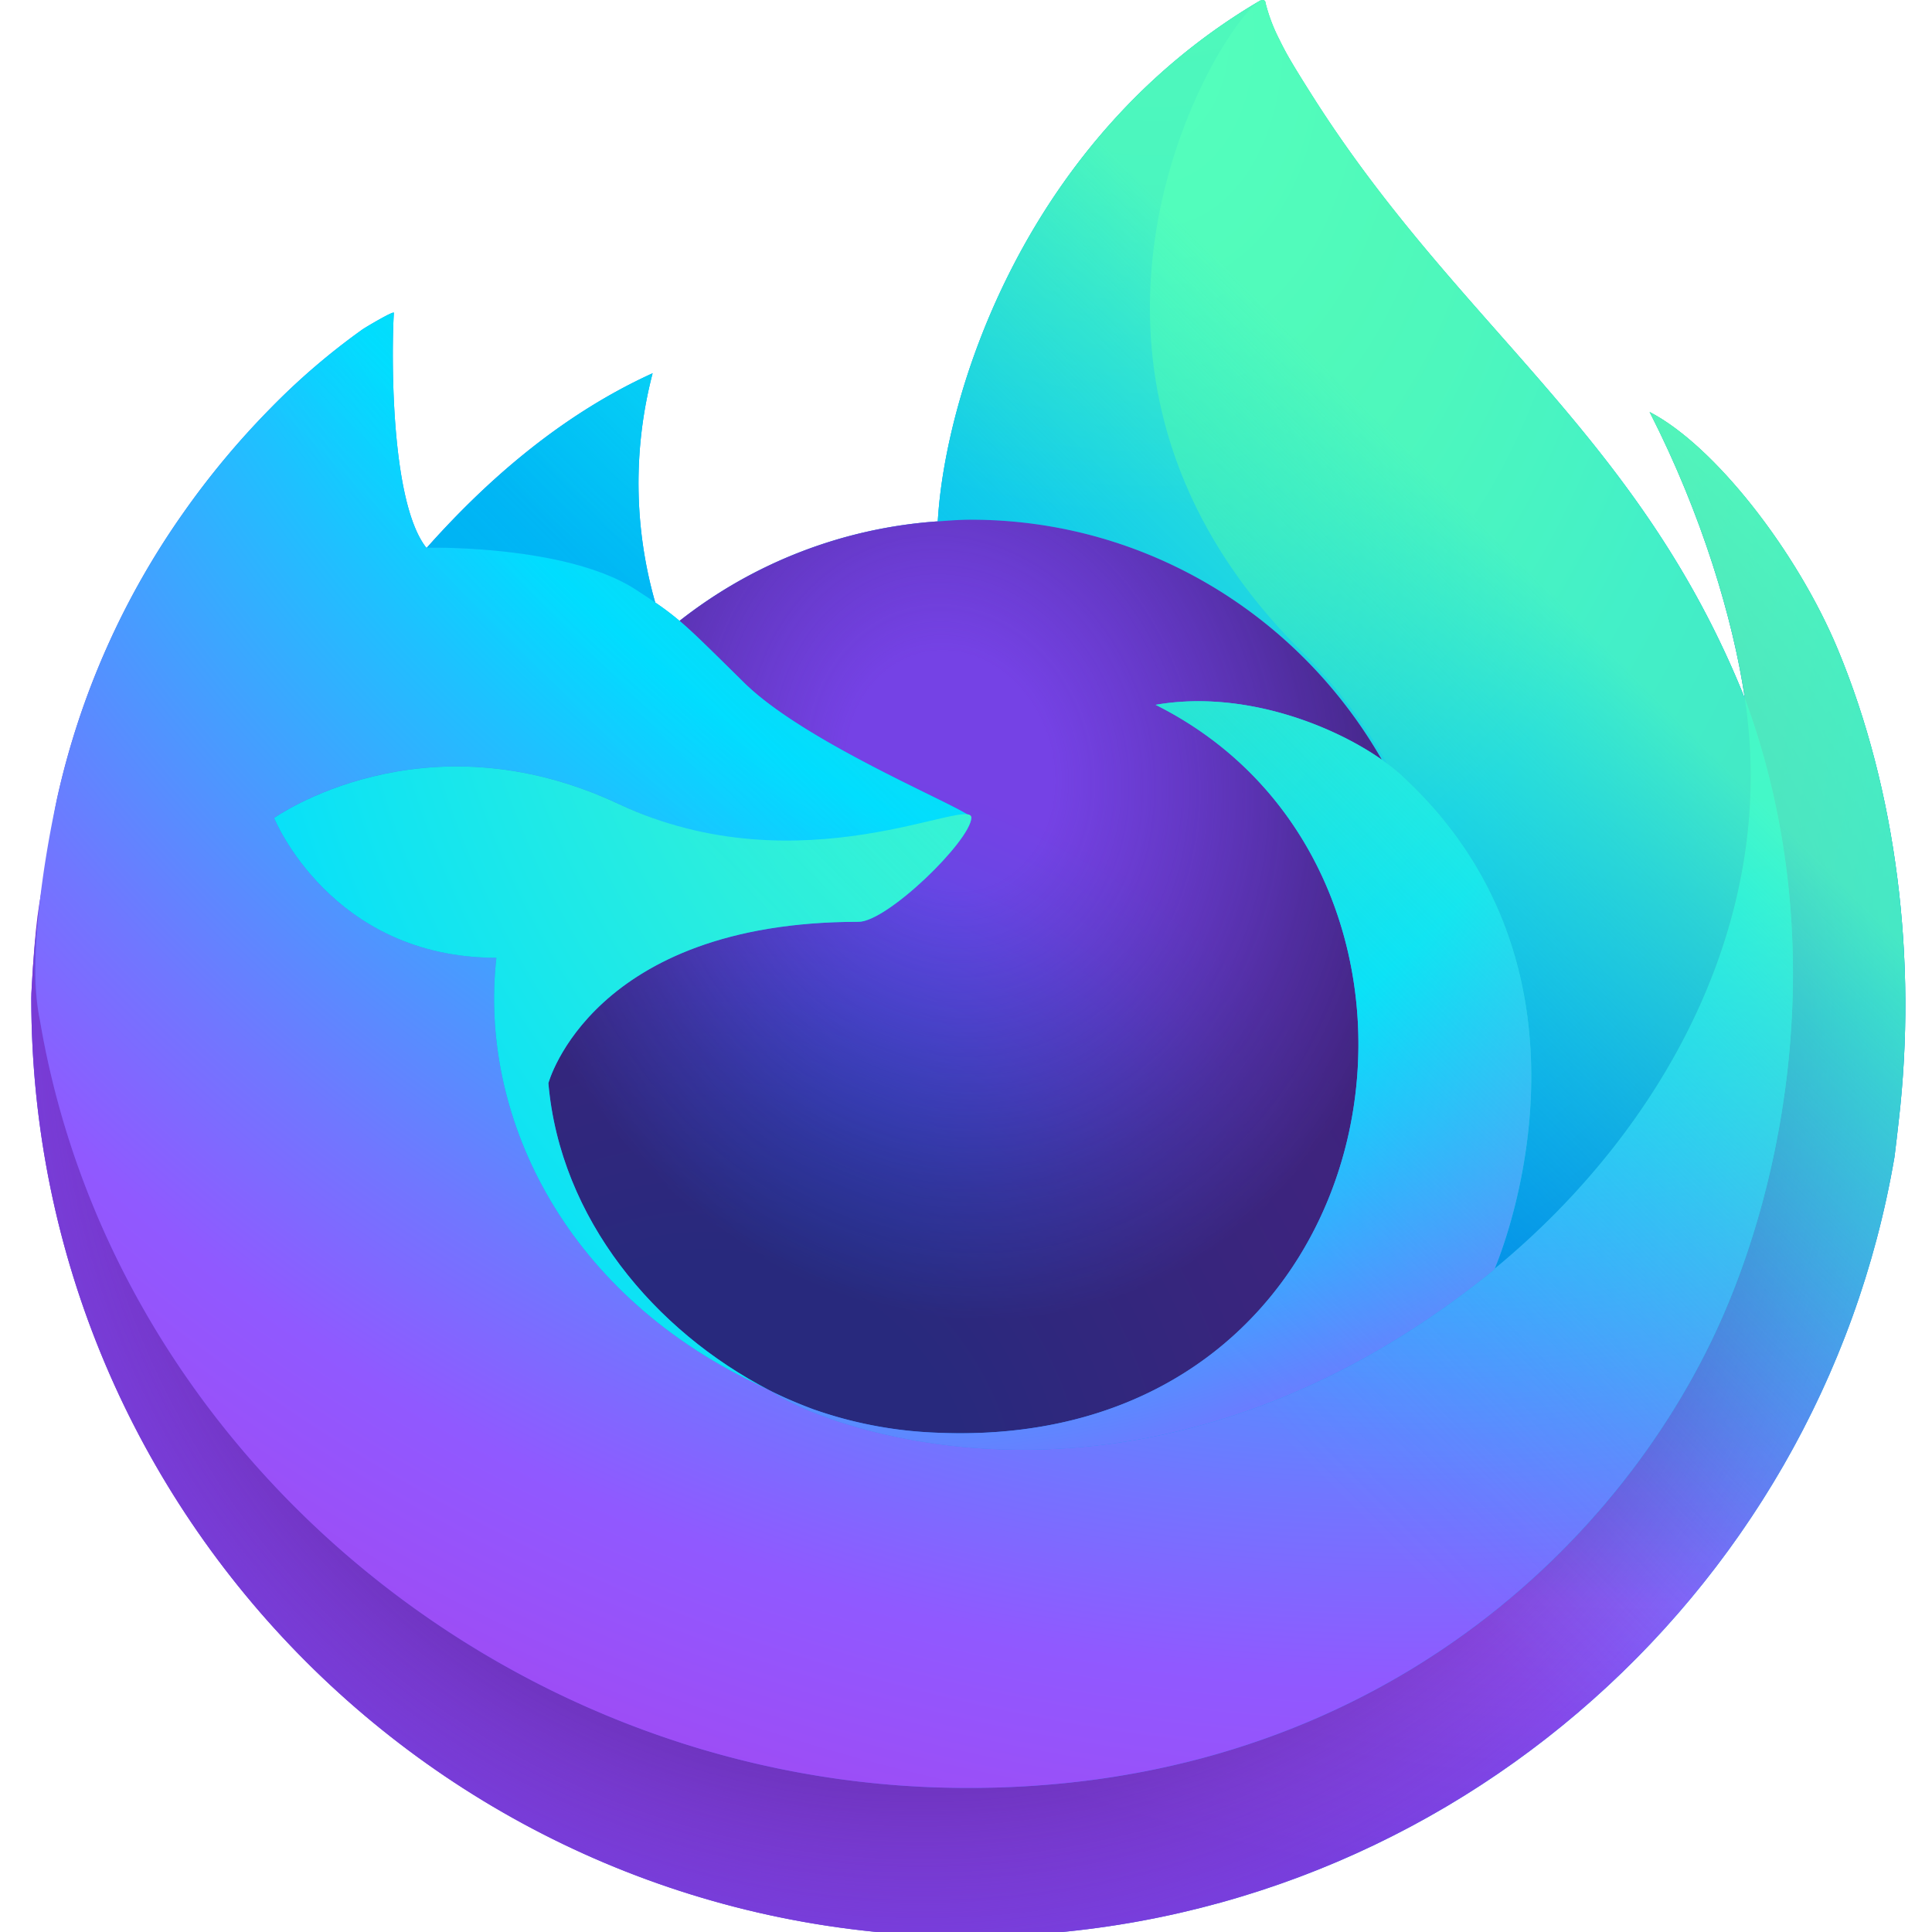 <svg xmlns="http://www.w3.org/2000/svg" viewBox="0 0 48 48"><defs><radialGradient id="mozillafirefoxbrowsernightly_svg__b" cx="-9227.2" cy="-9815.1" r="80.797" gradientTransform="matrix(6.201 0 0 6.2 57645 60909)" gradientUnits="userSpaceOnUse"><stop offset=".108" stop-color="#3fe1b0"/><stop offset=".122" stop-color="#3bdcb3"/><stop offset=".254" stop-color="#1bb3d3"/><stop offset=".358" stop-color="#0799e6"/><stop offset=".42" stop-color="#0090ed"/><stop offset=".487" stop-color="#2482f1"/><stop offset=".64" stop-color="#7165fb"/><stop offset=".71" stop-color="#9059ff"/><stop offset=".795" stop-color="#7d49ed"/><stop offset=".86" stop-color="#7542e5"/></radialGradient><radialGradient id="mozillafirefoxbrowsernightly_svg__c" cx="-9256.7" cy="-9782.1" r="80.797" gradientTransform="matrix(6.201 0 0 6.2 57645 60909)" gradientUnits="userSpaceOnUse"><stop offset=".3" stop-color="#45278d"/><stop offset=".341" stop-color="#562896" stop-opacity=".787"/><stop offset=".43" stop-color="#782aa9" stop-opacity=".364"/><stop offset=".495" stop-color="#8d2bb5" stop-opacity=".1"/><stop offset=".53" stop-color="#952bb9" stop-opacity="0"/></radialGradient><radialGradient id="mozillafirefoxbrowsernightly_svg__d" cx="-9247" cy="-9833.5" r="58.534" gradientTransform="matrix(6.201 0 0 6.2 57645 60909)" gradientUnits="userSpaceOnUse"><stop offset=".132" stop-color="#3fe1b0"/><stop offset=".289" stop-color="#28d0c8"/><stop offset=".526" stop-color="#00b3f4"/></radialGradient><radialGradient id="mozillafirefoxbrowsernightly_svg__e" cx="-9265.6" cy="-9761" r="38.471" gradientTransform="matrix(6.201 0 0 6.2 57645 60909)" gradientUnits="userSpaceOnUse"><stop offset=".287" stop-color="#0060df"/><stop offset=".417" stop-color="#2357e1"/><stop offset=".604" stop-color="#4f4ce3"/><stop offset=".748" stop-color="#6b45e4"/><stop offset=".833" stop-color="#7542e5"/></radialGradient><radialGradient id="mozillafirefoxbrowsernightly_svg__f" cx="-9255.6" cy="-9791.5" r="20.397" gradientTransform="matrix(6.027 -1.458 1.708 7.059 72759 55821)" gradientUnits="userSpaceOnUse"><stop offset=".206" stop-color="#45278d" stop-opacity="0"/><stop offset=".251" stop-color="#44268a" stop-opacity=".055"/><stop offset=".725" stop-color="#371f6f" stop-opacity=".591"/><stop offset=".956" stop-color="#321c64" stop-opacity=".8"/></radialGradient><radialGradient id="mozillafirefoxbrowsernightly_svg__g" cx="-9257.7" cy="-9818.4" r="27.676" gradientTransform="matrix(6.201 0 0 6.2 57645 60909)" gradientUnits="userSpaceOnUse"><stop offset="0" stop-color="#0df"/><stop offset=".235" stop-color="#00d6fd"/><stop offset=".572" stop-color="#00c3f8"/><stop offset=".792" stop-color="#00b3f4"/></radialGradient><radialGradient id="mozillafirefoxbrowsernightly_svg__h" cx="-9236" cy="-9836" r="118.08" gradientTransform="matrix(6.201 0 0 6.2 57645 60909)" gradientUnits="userSpaceOnUse"><stop offset=".126" stop-color="#3fe1b0"/><stop offset=".429" stop-color="#0df"/><stop offset=".479" stop-color="#1ec1ff"/><stop offset=".624" stop-color="#7077ff"/><stop offset=".69" stop-color="#9059ff"/><stop offset=".904" stop-color="#b833e1"/></radialGradient><radialGradient id="mozillafirefoxbrowsernightly_svg__i" cx="-9247.2" cy="-9822.9" r="86.499" gradientTransform="matrix(.649 6.166 -4.046 .426 -33440 61208)" gradientUnits="userSpaceOnUse"><stop offset="0" stop-color="#54ffbd"/><stop offset=".095" stop-color="#4cf3b8"/><stop offset=".197" stop-color="#3fe1b0"/><stop offset=".257" stop-color="#33d8bd"/><stop offset=".369" stop-color="#12c0e1"/><stop offset=".423" stop-color="#00b3f4"/><stop offset=".737" stop-color="#0060df"/></radialGradient><radialGradient id="mozillafirefoxbrowsernightly_svg__j" cx="-9258.4" cy="-9808.2" r="73.72" gradientTransform="matrix(6.201 0 0 6.2 57645 60909)" gradientUnits="userSpaceOnUse"><stop offset=".137" stop-color="#3fe1b0"/><stop offset=".435" stop-color="#0df"/><stop offset=".484" stop-color="#1ec1ff"/><stop offset=".622" stop-color="#7077ff"/><stop offset=".685" stop-color="#9059ff"/></radialGradient><radialGradient id="mozillafirefoxbrowsernightly_svg__k" cx="-9238.9" cy="-9803.9" r="80.686" gradientTransform="matrix(6.201 0 0 6.2 57645 60909)" gradientUnits="userSpaceOnUse"><stop offset=".094" stop-color="#54ffbd"/><stop offset=".242" stop-color="#41f7cc"/><stop offset=".543" stop-color="#0fe3f3"/><stop offset=".626" stop-color="#0df"/></radialGradient><linearGradient id="mozillafirefoxbrowsernightly_svg__a" x1="471.8" x2="55.983" y1="127.35" y2="389.28" gradientUnits="userSpaceOnUse"><stop offset="0" stop-color="#3fe1b0"/><stop offset=".406" stop-color="#00b3f4"/><stop offset=".421" stop-color="#03b0f4"/><stop offset=".818" stop-color="#5561e9"/><stop offset="1" stop-color="#7542e5"/></linearGradient><linearGradient id="mozillafirefoxbrowsernightly_svg__l" x1="442.08" x2="102.64" y1="74.772" y2="414.21" gradientUnits="userSpaceOnUse"><stop offset=".167" stop-color="#54ffbd" stop-opacity=".8"/><stop offset=".236" stop-color="#43f8ca" stop-opacity=".639"/><stop offset=".361" stop-color="#27ede1" stop-opacity=".368"/><stop offset=".466" stop-color="#12e4f1" stop-opacity=".169"/><stop offset=".545" stop-color="#05dffb" stop-opacity=".046"/><stop offset=".589" stop-color="#0df" stop-opacity="0"/></linearGradient></defs><path fill="url(#mozillafirefoxbrowsernightly_svg__a)" d="M478.71 166.35c-10.445-25.124-31.6-52.248-48.212-60.821 13.52 26.505 21.345 53.093 24.335 72.936 0 .039.015.136.047.4C427.705 111.132 381.626 83.82 344 24.355c-1.9-3.007-3.805-6.022-5.661-9.2a73.716 73.716 0 0 1-2.646-4.972A43.7 43.7 0 0 1 332.1.677a.626.626 0 0 0-.546-.644.818.818 0 0 0-.451 0c-.034.012-.084.051-.12.065-.053.021-.12.069-.176.1.027-.036.083-.117.1-.136-60.37 35.356-80.85 100.76-82.732 133.48a120.25 120.25 0 0 0-66.142 25.488 71.355 71.355 0 0 0-6.225-4.7 111.34 111.34 0 0 1-.674-58.732c-24.688 11.241-43.89 29.01-57.85 44.7h-.111c-9.527-12.067-8.855-51.873-8.312-60.184-.114-.515-7.107 3.63-8.023 4.255a175.07 175.07 0 0 0-23.486 20.12 210.48 210.48 0 0 0-22.442 26.913c0 .012-.007.026-.011.038 0-.013.007-.026.011-.038a202.84 202.84 0 0 0-32.247 72.805c-.115.521-.212 1.061-.324 1.586-.452 2.116-2.08 12.7-2.365 15-.022.177-.032.347-.053.524a229.07 229.07 0 0 0-3.9 33.157c0 .41-.025.816-.025 1.227.004 132.71 107.6 240.3 240.33 240.3 118.86 0 217.56-86.288 236.88-199.63.407-3.076.733-6.168 1.092-9.271 4.777-41.21-.53-84.525-15.587-120.75zm-277 188.09c1.124.537 2.18 1.124 3.334 1.639.048.033.114.07.163.1a126.19 126.19 0 0 1-3.497-1.739zm253.183-175.52-.032-.233c.012.085.027.174.04.259z" transform="translate(-.774) scale(.097)"/><path fill="url(#mozillafirefoxbrowsernightly_svg__b)" d="M478.71 166.35c-10.445-25.124-31.6-52.248-48.212-60.821 13.52 26.505 21.345 53.093 24.335 72.936 0-.058.011.048.036.226.012.085.027.174.04.259 22.675 61.47 10.322 123.98-7.479 162.18-27.539 59.1-94.215 119.67-198.58 116.72-112.76-3.193-212.09-86.856-230.63-196.43-3.379-17.28 0-26.054 1.7-40.084-2.071 10.816-2.86 13.94-3.9 33.157 0 .41-.025.816-.025 1.227.002 132.71 107.6 240.29 240.33 240.29 118.86 0 217.56-86.288 236.88-199.63.407-3.076.733-6.168 1.092-9.271 4.777-41.21-.53-84.525-15.587-120.75z" transform="translate(-.774) scale(.097)"/><path fill="url(#mozillafirefoxbrowsernightly_svg__c)" d="M478.71 166.35c-10.445-25.124-31.6-52.248-48.212-60.821 13.52 26.505 21.345 53.093 24.335 72.936 0-.058.011.048.036.226.012.085.027.174.04.259 22.675 61.47 10.322 123.98-7.479 162.18-27.539 59.1-94.215 119.67-198.58 116.72-112.76-3.193-212.09-86.856-230.63-196.43-3.379-17.28 0-26.054 1.7-40.084-2.071 10.816-2.86 13.94-3.9 33.157 0 .41-.025.816-.025 1.227.002 132.71 107.6 240.29 240.33 240.29 118.86 0 217.56-86.288 236.88-199.63.407-3.076.733-6.168 1.092-9.271 4.777-41.21-.53-84.525-15.587-120.75z" transform="translate(-.774) scale(.097)"/><path fill="url(#mozillafirefoxbrowsernightly_svg__d)" d="M361.92 194.6c.524.368 1 .734 1.493 1.1a130.71 130.71 0 0 0-22.31-29.112C266.398 91.892 321.514 4.628 330.809.198c.027-.036.083-.117.1-.136-60.37 35.356-80.85 100.76-82.732 133.48 2.8-.194 5.592-.429 8.442-.429 45.051 0 84.289 24.77 105.3 61.487z" transform="translate(-.774) scale(.097)"/><path fill="url(#mozillafirefoxbrowsernightly_svg__e)" d="M256.77 209.51c-.393 5.978-21.514 26.593-28.9 26.593-68.339 0-79.432 41.335-79.432 41.335 3.027 34.81 27.261 63.475 56.611 78.643 1.339.692 2.694 1.317 4.05 1.935a132.77 132.77 0 0 0 7.059 2.886 106.74 106.74 0 0 0 31.271 6.031c119.78 5.618 142.99-143.19 56.545-186.41 22.137-3.85 45.115 5.053 57.947 14.067-21.012-36.714-60.25-61.484-105.3-61.484-2.85 0-5.641.235-8.442.429a120.25 120.25 0 0 0-66.142 25.488c3.664 3.1 7.8 7.244 16.514 15.828 16.302 16.067 58.13 32.705 58.219 34.657z" transform="translate(-.774) scale(.097)"/><path fill="url(#mozillafirefoxbrowsernightly_svg__f)" d="M256.77 209.51c-.393 5.978-21.514 26.593-28.9 26.593-68.339 0-79.432 41.335-79.432 41.335 3.027 34.81 27.261 63.475 56.611 78.643 1.339.692 2.694 1.317 4.05 1.935a132.77 132.77 0 0 0 7.059 2.886 106.74 106.74 0 0 0 31.271 6.031c119.78 5.618 142.99-143.19 56.545-186.41 22.137-3.85 45.115 5.053 57.947 14.067-21.012-36.714-60.25-61.484-105.3-61.484-2.85 0-5.641.235-8.442.429a120.25 120.25 0 0 0-66.142 25.488c3.664 3.1 7.8 7.244 16.514 15.828 16.302 16.067 58.13 32.705 58.219 34.657z" transform="translate(-.774) scale(.097)"/><path fill="url(#mozillafirefoxbrowsernightly_svg__g)" d="M170.83 151.04a244.04 244.04 0 0 1 4.981 3.3 111.34 111.34 0 0 1-.674-58.732c-24.688 11.241-43.89 29.01-57.85 44.7 1.155-.033 36.014-.66 53.543 10.732z" transform="translate(-.774) scale(.097)"/><path fill="url(#mozillafirefoxbrowsernightly_svg__h)" d="M18.223 261.41c18.543 109.58 117.88 193.24 230.63 196.43 104.36 2.954 171.04-57.62 198.58-116.72 17.8-38.2 30.154-100.7 7.479-162.18l-.008-.026-.032-.233c-.025-.178-.04-.284-.036-.226 0 .039.015.136.047.4 8.524 55.661-19.79 109.58-64.051 146.04l-.133.313c-86.245 70.223-168.77 42.368-185.48 30.966a144.11 144.11 0 0 1-3.5-1.743c-50.282-24.029-71.054-69.838-66.6-109.12-42.457 0-56.934-35.809-56.934-35.809s38.119-27.179 88.358-3.541c46.53 21.893 90.228 3.543 90.233 3.541-.089-1.952-41.917-18.59-58.223-34.656-8.713-8.584-12.85-12.723-16.514-15.828a71.355 71.355 0 0 0-6.225-4.7 282.93 282.93 0 0 0-4.981-3.3c-17.528-11.392-52.388-10.765-53.543-10.735h-.111c-9.527-12.067-8.855-51.873-8.312-60.184-.114-.515-7.107 3.63-8.023 4.255a175.07 175.07 0 0 0-23.486 20.12 210.48 210.48 0 0 0-22.442 26.919c0 .012-.007.026-.011.038 0-.013.007-.026.011-.038a202.84 202.84 0 0 0-32.247 72.805c-.115.521-8.65 37.842-4.44 57.199z" transform="translate(-.774) scale(.097)"/><path fill="url(#mozillafirefoxbrowsernightly_svg__i)" d="M341.1 166.59a130.71 130.71 0 0 1 22.31 29.112c1.323.994 2.559 1.985 3.608 2.952 54.482 50.2 25.936 121.2 23.807 126.26 44.261-36.46 72.575-90.383 64.051-146.04-27.175-67.732-73.254-95.044-110.88-154.51-1.9-3.007-3.805-6.022-5.661-9.2a73.716 73.716 0 0 1-2.646-4.972 43.7 43.7 0 0 1-3.593-9.506.626.626 0 0 0-.546-.644.818.818 0 0 0-.451 0c-.034.012-.084.051-.12.065-.053.021-.12.069-.176.1-9.291 4.428-64.407 91.694 10.298 166.39z" transform="translate(-.774) scale(.097)"/><path fill="url(#mozillafirefoxbrowsernightly_svg__j)" d="M367.02 198.65c-1.049-.967-2.285-1.958-3.608-2.952-.489-.368-.969-.734-1.493-1.1-12.832-9.014-35.81-17.917-57.947-14.067 86.441 43.214 63.235 192.03-56.545 186.41a106.74 106.74 0 0 1-31.271-6.031 134.51 134.51 0 0 1-7.059-2.886c-1.356-.618-2.711-1.243-4.05-1.935.048.033.114.07.163.1 16.71 11.4 99.239 39.257 185.48-30.966l.133-.313c2.129-5.054 30.675-76.057-23.807-126.26z" transform="translate(-.774) scale(.097)"/><path fill="url(#mozillafirefoxbrowsernightly_svg__k)" d="M148.44 277.44s11.093-41.335 79.432-41.335c7.388 0 28.509-20.615 28.9-26.593s-43.7 18.352-90.233-3.541c-50.239-23.638-88.358 3.541-88.358 3.541s14.477 35.809 56.934 35.809c-4.453 39.286 16.319 85.1 66.6 109.12 1.124.537 2.18 1.124 3.334 1.639-29.348-15.169-53.582-43.834-56.609-78.644z" transform="translate(-.774) scale(.097)"/><path fill="url(#mozillafirefoxbrowsernightly_svg__l)" d="M478.71 166.35c-10.445-25.124-31.6-52.248-48.212-60.821 13.52 26.505 21.345 53.093 24.335 72.936 0 .039.015.136.047.4C427.705 111.132 381.626 83.82 344 24.355c-1.9-3.007-3.805-6.022-5.661-9.2a73.716 73.716 0 0 1-2.646-4.972A43.7 43.7 0 0 1 332.1.677a.626.626 0 0 0-.546-.644.818.818 0 0 0-.451 0c-.034.012-.084.051-.12.065-.053.021-.12.069-.176.1.027-.036.083-.117.1-.136-60.37 35.356-80.85 100.76-82.732 133.48 2.8-.194 5.592-.429 8.442-.429 45.053 0 84.291 24.77 105.3 61.484-12.832-9.014-35.81-17.917-57.947-14.067 86.441 43.214 63.235 192.03-56.545 186.41a106.74 106.74 0 0 1-31.271-6.031 134.51 134.51 0 0 1-7.059-2.886c-1.356-.618-2.711-1.243-4.05-1.935.048.033.114.07.163.1a144.11 144.11 0 0 1-3.5-1.743c1.124.537 2.18 1.124 3.334 1.639-29.35-15.168-53.584-43.833-56.611-78.643 0 0 11.093-41.335 79.432-41.335 7.388 0 28.509-20.615 28.9-26.593-.089-1.952-41.917-18.59-58.223-34.656-8.713-8.584-12.85-12.723-16.514-15.828a71.355 71.355 0 0 0-6.225-4.7 111.34 111.34 0 0 1-.674-58.732c-24.688 11.241-43.89 29.01-57.85 44.7h-.111c-9.527-12.067-8.855-51.873-8.312-60.184-.114-.515-7.107 3.63-8.023 4.255a175.07 175.07 0 0 0-23.486 20.12 210.48 210.48 0 0 0-22.435 26.916c0 .012-.007.026-.011.038 0-.013.007-.026.011-.038a202.84 202.84 0 0 0-32.247 72.805c-.115.521-.212 1.061-.324 1.586-.452 2.116-2.486 12.853-2.77 15.156-.022.177.021-.176 0 0a279.56 279.56 0 0 0-3.544 33.53c0 .41-.025.816-.025 1.227 0 132.71 107.6 240.29 240.32 240.29 118.86 0 217.56-86.288 236.88-199.63.407-3.076.733-6.168 1.092-9.271 4.777-41.21-.53-84.525-15.587-120.75zm-23.841 12.341c.012.085.027.174.04.259l-.008-.026z" transform="translate(-.774) scale(.097)"/></svg>